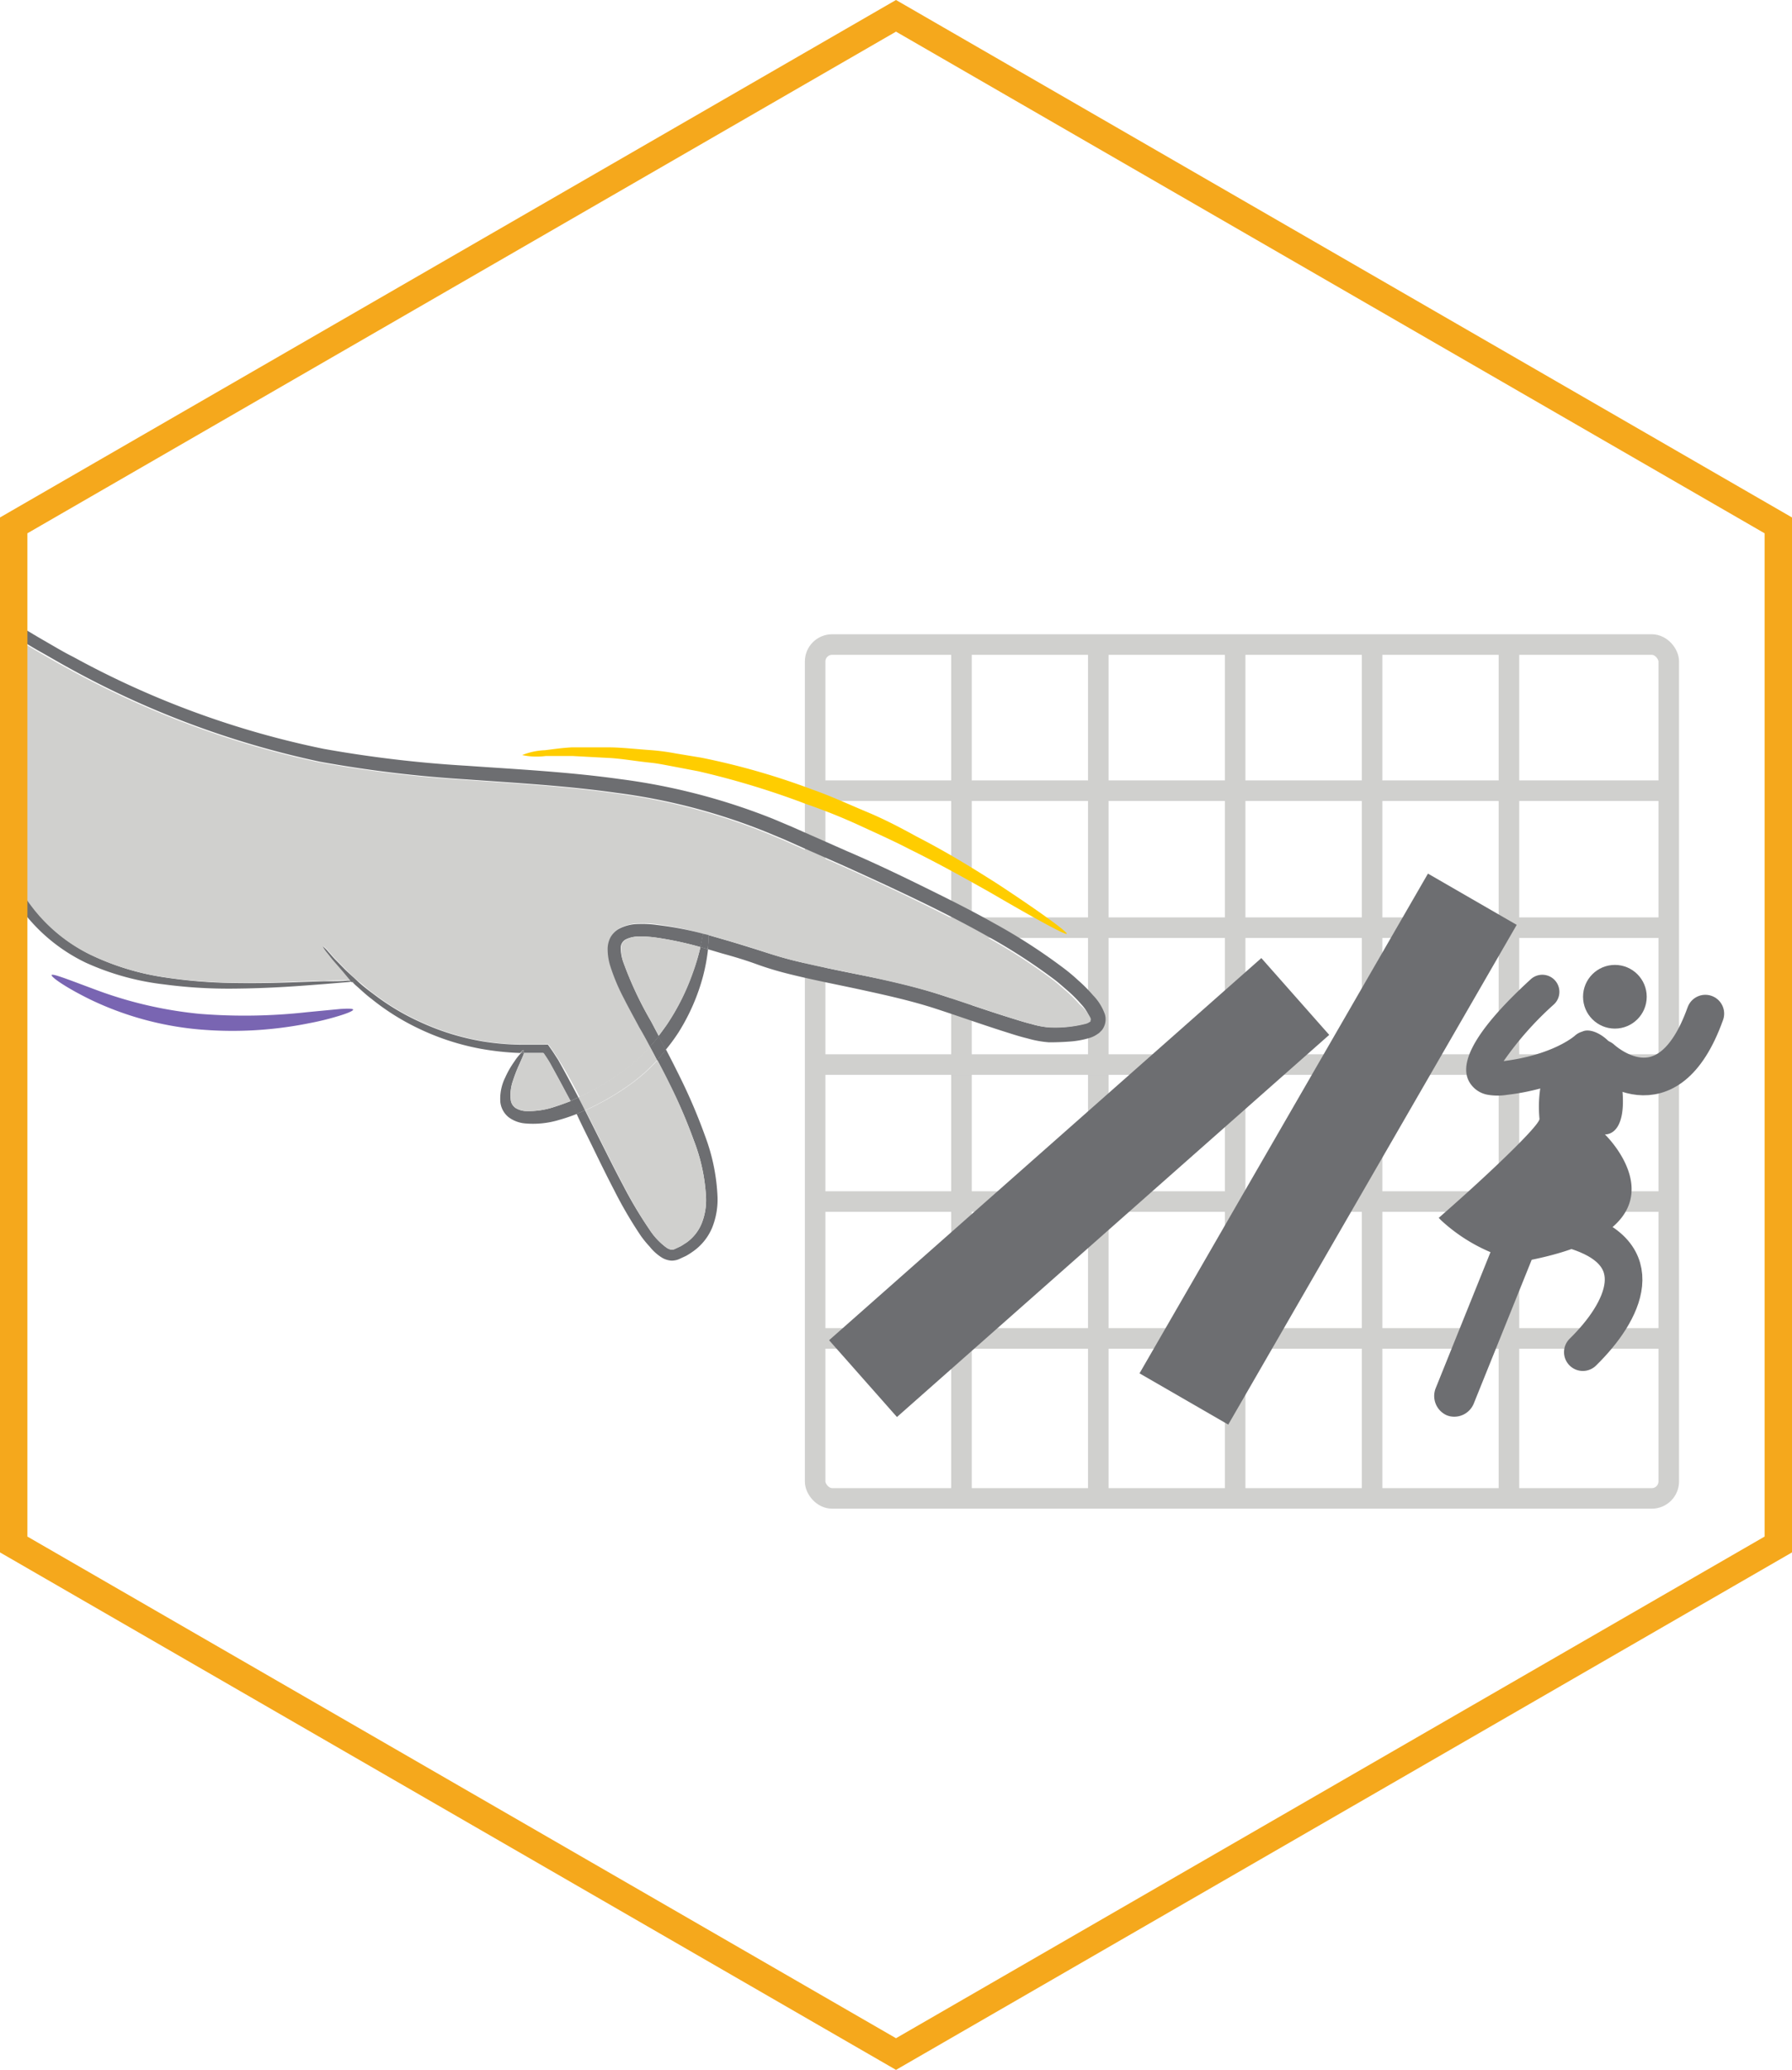 <svg xmlns="http://www.w3.org/2000/svg" viewBox="0 0 169.98 196.28"><defs><style>.cls-1,.cls-3,.cls-4,.cls-8{fill:none;stroke-miterlimit:10;}.cls-1{stroke:#d0d0ce;stroke-width:1.95px;}.cls-2{fill:#6d6e71;}.cls-3,.cls-4{stroke:#6d6e71;stroke-linecap:round;}.cls-3{stroke-width:3.25px;}.cls-4{stroke-width:3.57px;}.cls-5{fill:#d0d0ce;}.cls-6{fill:#7965b2;}.cls-7{fill:#ffcd00;}.cls-8{stroke:#f5a81c;stroke-width:2.6px;}</style></defs><g id="Grid"><line class="cls-1" x1="91.2" y1="61.12" x2="91.2" y2="142.09"/><line class="cls-1" x1="104.18" y1="61.12" x2="104.18" y2="142.09"/><line class="cls-1" x1="117.16" y1="61.12" x2="117.16" y2="142.09"/><line class="cls-1" x1="130.15" y1="61.12" x2="130.15" y2="142.09"/><line class="cls-1" x1="143.13" y1="61.12" x2="143.13" y2="142.09"/><line class="cls-1" x1="157.65" y1="74.98" x2="76.68" y2="74.98"/><line class="cls-1" x1="157.65" y1="87.97" x2="76.68" y2="87.97"/><line class="cls-1" x1="157.65" y1="100.95" x2="76.68" y2="100.95"/><line class="cls-1" x1="157.65" y1="113.94" x2="76.68" y2="113.94"/><line class="cls-1" x1="157.65" y1="126.92" x2="76.68" y2="126.92"/><rect class="cls-1" x="77.32" y="61.12" width="80.97" height="80.97" rx="1.61"/></g><g id="Dominos"><rect class="cls-2" x="112.37" y="87.12" width="9.72" height="54.72" transform="translate(110.51 -51.04) rotate(48.53)"/><rect class="cls-2" x="135.97" y="83.47" width="9.72" height="54.72" transform="translate(59.43 -57.43) rotate(30)"/><circle class="cls-2" cx="153.18" cy="94.52" r="3.02"/><path class="cls-3" d="M157.33,104.29" transform="translate(-14.86 -1.86)"/><path class="cls-2" d="M167.09,109.43s3.06.34,1-7.82c-.33-1.12-2.15-2.42-3.16-1.92a1.71,1.71,0,0,0-.67.37s-2,1.82-6.77,2.42a30.74,30.74,0,0,1,4.76-5.37,1.62,1.62,0,1,0-2.19-2.39c-4.82,4.41-6.81,7.62-5.92,9.56a2.5,2.5,0,0,0,1.88,1.4,5.54,5.54,0,0,0,1.8,0,21.68,21.68,0,0,0,3.14-.6,11.83,11.83,0,0,0-.07,2.9c-.12.73-4.82,5.22-9.3,9.14l-.26.23.25.25a16.21,16.21,0,0,0,4.66,3l-5.21,12.93a2,2,0,0,0,1.07,2.54,2.19,2.19,0,0,0,.34.1,2,2,0,0,0,2.2-1.18l5.51-13.67C176.1,118.07,167.09,109.43,167.09,109.43Z" transform="translate(-14.86 -1.86)"/><path class="cls-4" d="M164,118.46c7.65,2.21,4.93,7.77,1,11.62" transform="translate(-14.86 -1.86)"/><path class="cls-4" d="M166.78,102.25s6.21,5.87,9.84-4.27" transform="translate(-14.86 -1.86)"/></g><g id="Hand"><path class="cls-2" d="M119.67,98.06a1.69,1.69,0,0,1-.29,1.49l-.27.27-.27.18a2.7,2.7,0,0,1-.55.26,8.4,8.4,0,0,1-2,.37c-.65.05-1.28.07-1.93.07a10,10,0,0,1-2-.36c-.62-.15-1.21-.33-1.8-.52-2.37-.74-4.65-1.56-6.92-2.3s-4.57-1.25-6.85-1.75-4.58-.93-6.85-1.49c-1.13-.27-2.28-.61-3.35-1s-2.15-.71-3.21-1L82,91.87a11,11,0,0,0,.06-1.34l1.69.49c1.09.32,2.17.66,3.26,1s2.13.68,3.25.95c2.21.54,4.5,1,6.82,1.46s4.64,1,7,1.77,4.59,1.56,6.91,2.27c.58.18,1.15.36,1.73.5a8,8,0,0,0,1.66.31,11.74,11.74,0,0,0,3.43-.36,1,1,0,0,0,.3-.14l.12-.07,0-.06c0-.08.09-.08,0-.28a3.92,3.92,0,0,0-.82-1.29,12.89,12.89,0,0,0-1.28-1.28c-.46-.39-.9-.8-1.41-1.17a54,54,0,0,0-6.34-4.07c-2.21-1.24-4.5-2.4-6.84-3.52s-4.67-2.19-7-3.24l-3.5-1.54-1.75-.78-1.73-.72a57.73,57.73,0,0,0-14.25-3.72c-4.81-.68-9.61-.94-14.32-1.28a117.83,117.83,0,0,1-13.79-1.67,86.38,86.38,0,0,1-24-9c-.89-.49-1.75-1-2.61-1.48s-1.86-1.12-1.85-1.12,0,0,0,0v1.54c0,1,0,1.88,0,2.81,0,3.72,0,7.29,0,10.69,0,1.7,0,3.37,0,5,0,.82,0,1.61,0,2.4,0,.36,0,.71,0,1.07l.22.37.29.48a15.5,15.5,0,0,0,6.22,5.55,24.3,24.3,0,0,0,7.07,2.15,47.35,47.35,0,0,0,6.27.52c3.79.07,6.74-.11,8.75-.16,1,0,1.77,0,2.28-.06h.51l.08.07-.58.07-2.28.19c-2,.15-4.94.41-8.77.43a46,46,0,0,1-6.36-.4A24.82,24.82,0,0,1,23,93.15a16.49,16.49,0,0,1-6.62-5.77l-.31-.51-.15-.25a1.58,1.58,0,0,1-.2-.37c0-.43,0-.86,0-1.29,0-.79,0-1.58,0-2.4,0-1.61,0-3.28,0-5,0-3.4,0-7-.06-10.69V64.08c0-.51,0-1,0-1.53v-2s0-.05,0,0l.14.08.27.18c1.77,1.1,2.25,1.38,3.17,1.91s1.7,1,2.58,1.44a84.88,84.88,0,0,0,23.73,8.71,115.92,115.92,0,0,0,13.64,1.61c4.69.33,9.52.57,14.41,1.25a59.66,59.66,0,0,1,14.59,3.78l1.78.75,1.74.77,3.51,1.55c2.34,1,4.7,2.12,7,3.25s4.67,2.3,6.92,3.57a54.22,54.22,0,0,1,6.51,4.19,17.48,17.48,0,0,1,1.49,1.24,14.13,14.13,0,0,1,1.39,1.4A4.94,4.94,0,0,1,119.67,98.06Z" transform="translate(-14.86 -1.86)"/><path class="cls-5" d="M118.3,98.39c.07.2,0,.2,0,.28l0,.06-.12.07a1,1,0,0,1-.3.14,11.74,11.74,0,0,1-3.43.36,8,8,0,0,1-1.66-.31c-.58-.14-1.15-.32-1.73-.5-2.32-.71-4.6-1.54-6.91-2.27s-4.67-1.27-7-1.77-4.61-.92-6.82-1.46c-1.12-.27-2.17-.58-3.25-.95s-2.17-.7-3.26-1l-1.69-.49-.53-.13a32,32,0,0,0-4.37-.91,9.93,9.93,0,0,0-1.73-.09,4,4,0,0,0-1.87.46,2.12,2.12,0,0,0-.8.8,2.44,2.44,0,0,0-.27,1,5.4,5.4,0,0,0,.27,1.8,19,19,0,0,0,1.27,3c.49,1,1,1.86,1.48,2.78.33.6.65,1.2,1,1.8a16.76,16.76,0,0,1-3,2.67,25.45,25.45,0,0,1-3.74,2.15c-.64-1.23-1.28-2.42-2-3.55-.19-.29-.37-.58-.56-.86l-.4-.57a2.41,2.41,0,0,0-.38,0h-.33c-.65,0-1.28,0-1.89,0a25.22,25.22,0,0,1-3.56-.31,23.37,23.37,0,0,1-6-1.86,22.29,22.29,0,0,1-4.29-2.56c-.6-.42-1.09-.88-1.57-1.26s-.87-.79-1.23-1.14l-.92-.94c-.26-.27-.46-.52-.64-.71a3.29,3.29,0,0,0-.55-.55,3.18,3.18,0,0,0,.44.65c.16.2.35.46.6.75l.87,1,.83.85h-.51c-.51,0-1.28,0-2.28.06-2,0-5,.23-8.75.16a47.35,47.35,0,0,1-6.27-.52,24.3,24.3,0,0,1-7.07-2.15,15.5,15.5,0,0,1-6.22-5.55l-.29-.48L16.61,86c0-.36,0-.71,0-1.07,0-.79,0-1.58,0-2.4,0-1.61,0-3.28,0-5,0-3.4,0-7,0-10.69,0-.93,0-1.86,0-2.81V62.54s0,0,0,0,1.11.69,1.85,1.12,1.72,1,2.61,1.48a86.38,86.38,0,0,0,24,9,117.83,117.83,0,0,0,13.79,1.67c4.71.34,9.51.6,14.32,1.28a57.73,57.73,0,0,1,14.25,3.72l1.73.72,1.75.78,3.5,1.54c2.34,1.05,4.68,2.11,7,3.24s4.63,2.28,6.84,3.52a54,54,0,0,1,6.34,4.07c.51.37.95.78,1.41,1.17a12.89,12.89,0,0,1,1.28,1.28A3.92,3.92,0,0,1,118.3,98.39Z" transform="translate(-14.86 -1.86)"/><path class="cls-2" d="M82.92,115.37a7.13,7.13,0,0,1-.51,2.91,5.19,5.19,0,0,1-1.87,2.29,6.49,6.49,0,0,1-.62.39l-.65.3a1.51,1.51,0,0,1-.43.12,1.29,1.29,0,0,1-.48,0,2,2,0,0,1-.79-.31,4.63,4.63,0,0,1-1.09-1,10.23,10.23,0,0,1-.82-1,40.1,40.1,0,0,1-2.55-4.36c-.75-1.44-1.44-2.86-2.11-4.24-.49-1-1-2-1.45-3,.27-.1.54-.21.8-.33l1.46,2.91c.69,1.37,1.39,2.78,2.15,4.2a38.83,38.83,0,0,0,2.52,4.22,6.49,6.49,0,0,0,1.62,1.71,1.05,1.05,0,0,0,.41.17c.06,0,.12,0,.17,0a.65.65,0,0,0,.2-.06l.55-.26c.18-.1.34-.22.51-.32a4.15,4.15,0,0,0,1.48-1.85,6,6,0,0,0,.41-2.49A17.38,17.38,0,0,0,80.67,110a49.21,49.21,0,0,0-2.31-5.34c-.37-.76-.77-1.52-1.17-2.28.3-.32.57-.65.84-1,.48.91.94,1.83,1.39,2.74a53.1,53.1,0,0,1,2.33,5.49A18.51,18.51,0,0,1,82.92,115.37Z" transform="translate(-14.86 -1.86)"/><path class="cls-2" d="M82.08,90.53A11,11,0,0,1,82,91.87l-.72-.2c.11-.49.19-.91.25-1.27Z" transform="translate(-14.86 -1.86)"/><path class="cls-2" d="M81.3,91.67l.72.2a17.78,17.78,0,0,1-.47,2.55,19.36,19.36,0,0,1-2.33,5.34A17.62,17.62,0,0,1,78,101.42l-.69-1.3c.27-.36.54-.72.79-1.08a21.55,21.55,0,0,0,2.45-4.91A20.14,20.14,0,0,0,81.3,91.67Z" transform="translate(-14.86 -1.86)"/><path class="cls-5" d="M81.83,115.38a6,6,0,0,1-.41,2.49,4.15,4.15,0,0,1-1.48,1.85c-.17.1-.33.22-.51.32l-.55.26a.65.65,0,0,1-.2.06c-.05,0-.11,0-.17,0a1.05,1.05,0,0,1-.41-.17,6.49,6.49,0,0,1-1.62-1.71A38.83,38.83,0,0,1,74,114.26c-.76-1.42-1.46-2.83-2.15-4.2l-1.46-2.91a24.75,24.75,0,0,0,3.91-2.21,16.83,16.83,0,0,0,2.93-2.54c.4.76.8,1.52,1.17,2.28A49.21,49.21,0,0,1,80.67,110,17.38,17.38,0,0,1,81.83,115.38Z" transform="translate(-14.86 -1.86)"/><path class="cls-2" d="M81.55,90.4c-.06.36-.14.78-.25,1.27A32.08,32.08,0,0,0,77,90.76a10,10,0,0,0-1.53-.09,2.77,2.77,0,0,0-1.27.28.91.91,0,0,0-.46.83A4.06,4.06,0,0,0,74,93.14a34.45,34.45,0,0,0,2.62,5.58l.74,1.4c-.26.33-.54.66-.84,1-.32-.6-.64-1.2-1-1.8-.49-.92-1-1.83-1.48-2.78a19,19,0,0,1-1.27-3,5.4,5.4,0,0,1-.27-1.8,2.44,2.44,0,0,1,.27-1,2.12,2.12,0,0,1,.8-.8,4,4,0,0,1,1.87-.46,9.93,9.93,0,0,1,1.73.09A32,32,0,0,1,81.55,90.4Z" transform="translate(-14.86 -1.86)"/><path class="cls-5" d="M81.3,91.67a20.14,20.14,0,0,1-.72,2.46A21.55,21.55,0,0,1,78.13,99c-.25.36-.52.72-.79,1.08l-.74-1.4A34.45,34.45,0,0,1,74,93.14a4.06,4.06,0,0,1-.22-1.36.91.91,0,0,1,.46-.83,2.77,2.77,0,0,1,1.27-.28,10,10,0,0,1,1.53.09A32.08,32.08,0,0,1,81.3,91.67Z" transform="translate(-14.86 -1.86)"/><path class="cls-2" d="M77.34,100.12l.69,1.3c-.27.33-.54.66-.84,1-.22-.43-.46-.87-.69-1.3C76.8,100.78,77.08,100.45,77.34,100.12Z" transform="translate(-14.86 -1.86)"/><path class="cls-5" d="M76.5,101.1c.23.43.47.87.69,1.3a16.83,16.83,0,0,1-2.93,2.54,24.75,24.75,0,0,1-3.91,2.21c-.21-.41-.41-.82-.63-1.23a25.45,25.45,0,0,0,3.74-2.15A16.76,16.76,0,0,0,76.5,101.1Z" transform="translate(-14.86 -1.86)"/><path class="cls-2" d="M70.35,107.15c-.26.12-.53.23-.8.33l-.6-1.21c.26-.11.51-.22.77-.35C69.94,106.33,70.14,106.74,70.35,107.15Z" transform="translate(-14.86 -1.86)"/><path class="cls-2" d="M69.72,105.92c-.26.13-.51.24-.77.35-.62-1.22-1.24-2.39-1.89-3.48-.16-.3-.34-.57-.52-.84l-.16-.24h-.27q-.81,0-1.59,0c0-.14.06-.22,0-.25s-.15.06-.31.25h-.06a26,26,0,0,1-3.65-.39,23.46,23.46,0,0,1-6.08-2,22.43,22.43,0,0,1-4.31-2.73c-.59-.44-1.07-.92-1.55-1.33L48.3,95c.13,0,.19,0,.19,0a.85.85,0,0,0-.27,0L47.39,94l-.87-1c-.25-.29-.44-.55-.6-.75a3.18,3.18,0,0,1-.44-.65,3.29,3.29,0,0,1,.55.55c.18.19.38.44.64.71l.92.94c.36.35.78.72,1.23,1.14s1,.84,1.57,1.26a22.29,22.29,0,0,0,4.29,2.56,23.37,23.37,0,0,0,6,1.86,25.22,25.22,0,0,0,3.56.31c.61,0,1.24,0,1.89,0h.33a2.41,2.41,0,0,1,.38,0l.4.57c.19.28.37.57.56.86C68.44,103.5,69.08,104.69,69.72,105.92Z" transform="translate(-14.86 -1.86)"/><path class="cls-2" d="M69,106.27l.6,1.21a16.41,16.41,0,0,1-1.71.58,8.54,8.54,0,0,1-3.24.33,3.06,3.06,0,0,1-1.55-.59,2.15,2.15,0,0,1-.78-1.43,4.54,4.54,0,0,1,.47-2.35,8.6,8.6,0,0,1,.84-1.47,5.58,5.58,0,0,1,.65-.83h.29c-.07.22-.24.59-.46,1.09a13.75,13.75,0,0,0-.58,1.49,4.1,4.1,0,0,0-.22,1.9,1.08,1.08,0,0,0,.46.73,2,2,0,0,0,1,.29,7.7,7.7,0,0,0,2.74-.42C68,106.65,68.45,106.47,69,106.27Z" transform="translate(-14.86 -1.86)"/><path class="cls-5" d="M69,106.27c-.5.2-1,.38-1.48.53a7.7,7.7,0,0,1-2.74.42,2,2,0,0,1-1-.29,1.08,1.08,0,0,1-.46-.73,4.1,4.1,0,0,1,.22-1.9,13.75,13.75,0,0,1,.58-1.49c.22-.5.39-.87.46-1.09q.78,0,1.59,0h.27l.16.24c.18.27.36.54.52.84C67.71,103.88,68.33,105.05,69,106.27Z" transform="translate(-14.86 -1.86)"/><path class="cls-2" d="M64.54,101.47s0,.11,0,.25h-.29C64.39,101.53,64.5,101.45,64.54,101.47Z" transform="translate(-14.86 -1.86)"/><path class="cls-2" d="M48.49,94.91s-.06,0-.19,0l-.08-.07A.85.85,0,0,1,48.49,94.91Z" transform="translate(-14.86 -1.86)"/></g><g id="COLOR"><path class="cls-6" d="M48.36,97.6c0,.1-.37.28-1.08.51a25.82,25.82,0,0,1-3.1.78,36.78,36.78,0,0,1-10.53.58,29.94,29.94,0,0,1-10.19-2.81c-2.43-1.19-3.78-2.17-3.7-2.34s1.63.45,4.11,1.37A38.81,38.81,0,0,0,33.79,98,53.54,53.54,0,0,0,44,97.84l3.13-.3C47.91,97.49,48.33,97.5,48.36,97.6Z" transform="translate(-14.86 -1.86)"/><path class="cls-7" d="M64.39,73.46A6.54,6.54,0,0,1,66.55,73c.7-.08,1.56-.22,2.57-.27l3.42,0c1.27,0,2.65.17,4.14.27a21.59,21.59,0,0,1,2.29.31l2.42.4a67.65,67.65,0,0,1,10.47,3c1.83.64,3.54,1.44,5.22,2.14s3.24,1.52,4.71,2.33c3,1.54,5.52,3.12,7.65,4.47,4.22,2.77,6.7,4.61,6.61,4.76s-2.84-1.34-7.16-3.86c-2.18-1.23-4.77-2.69-7.73-4.15-1.46-.76-3-1.45-4.67-2.22s-3.35-1.45-5.15-2.07A78.5,78.5,0,0,0,81.11,75l-2.36-.45c-.76-.14-1.5-.3-2.23-.37-1.45-.15-2.8-.4-4-.45l-3.35-.18c-1,0-1.84,0-2.54,0A6.48,6.48,0,0,1,64.39,73.46Z" transform="translate(-14.86 -1.86)"/></g><g id="Hex1"><polygon class="cls-8" points="1.3 146.46 1.3 49.82 84.99 1.5 168.68 49.82 168.68 146.46 84.99 194.78 1.3 146.46"/></g></svg>